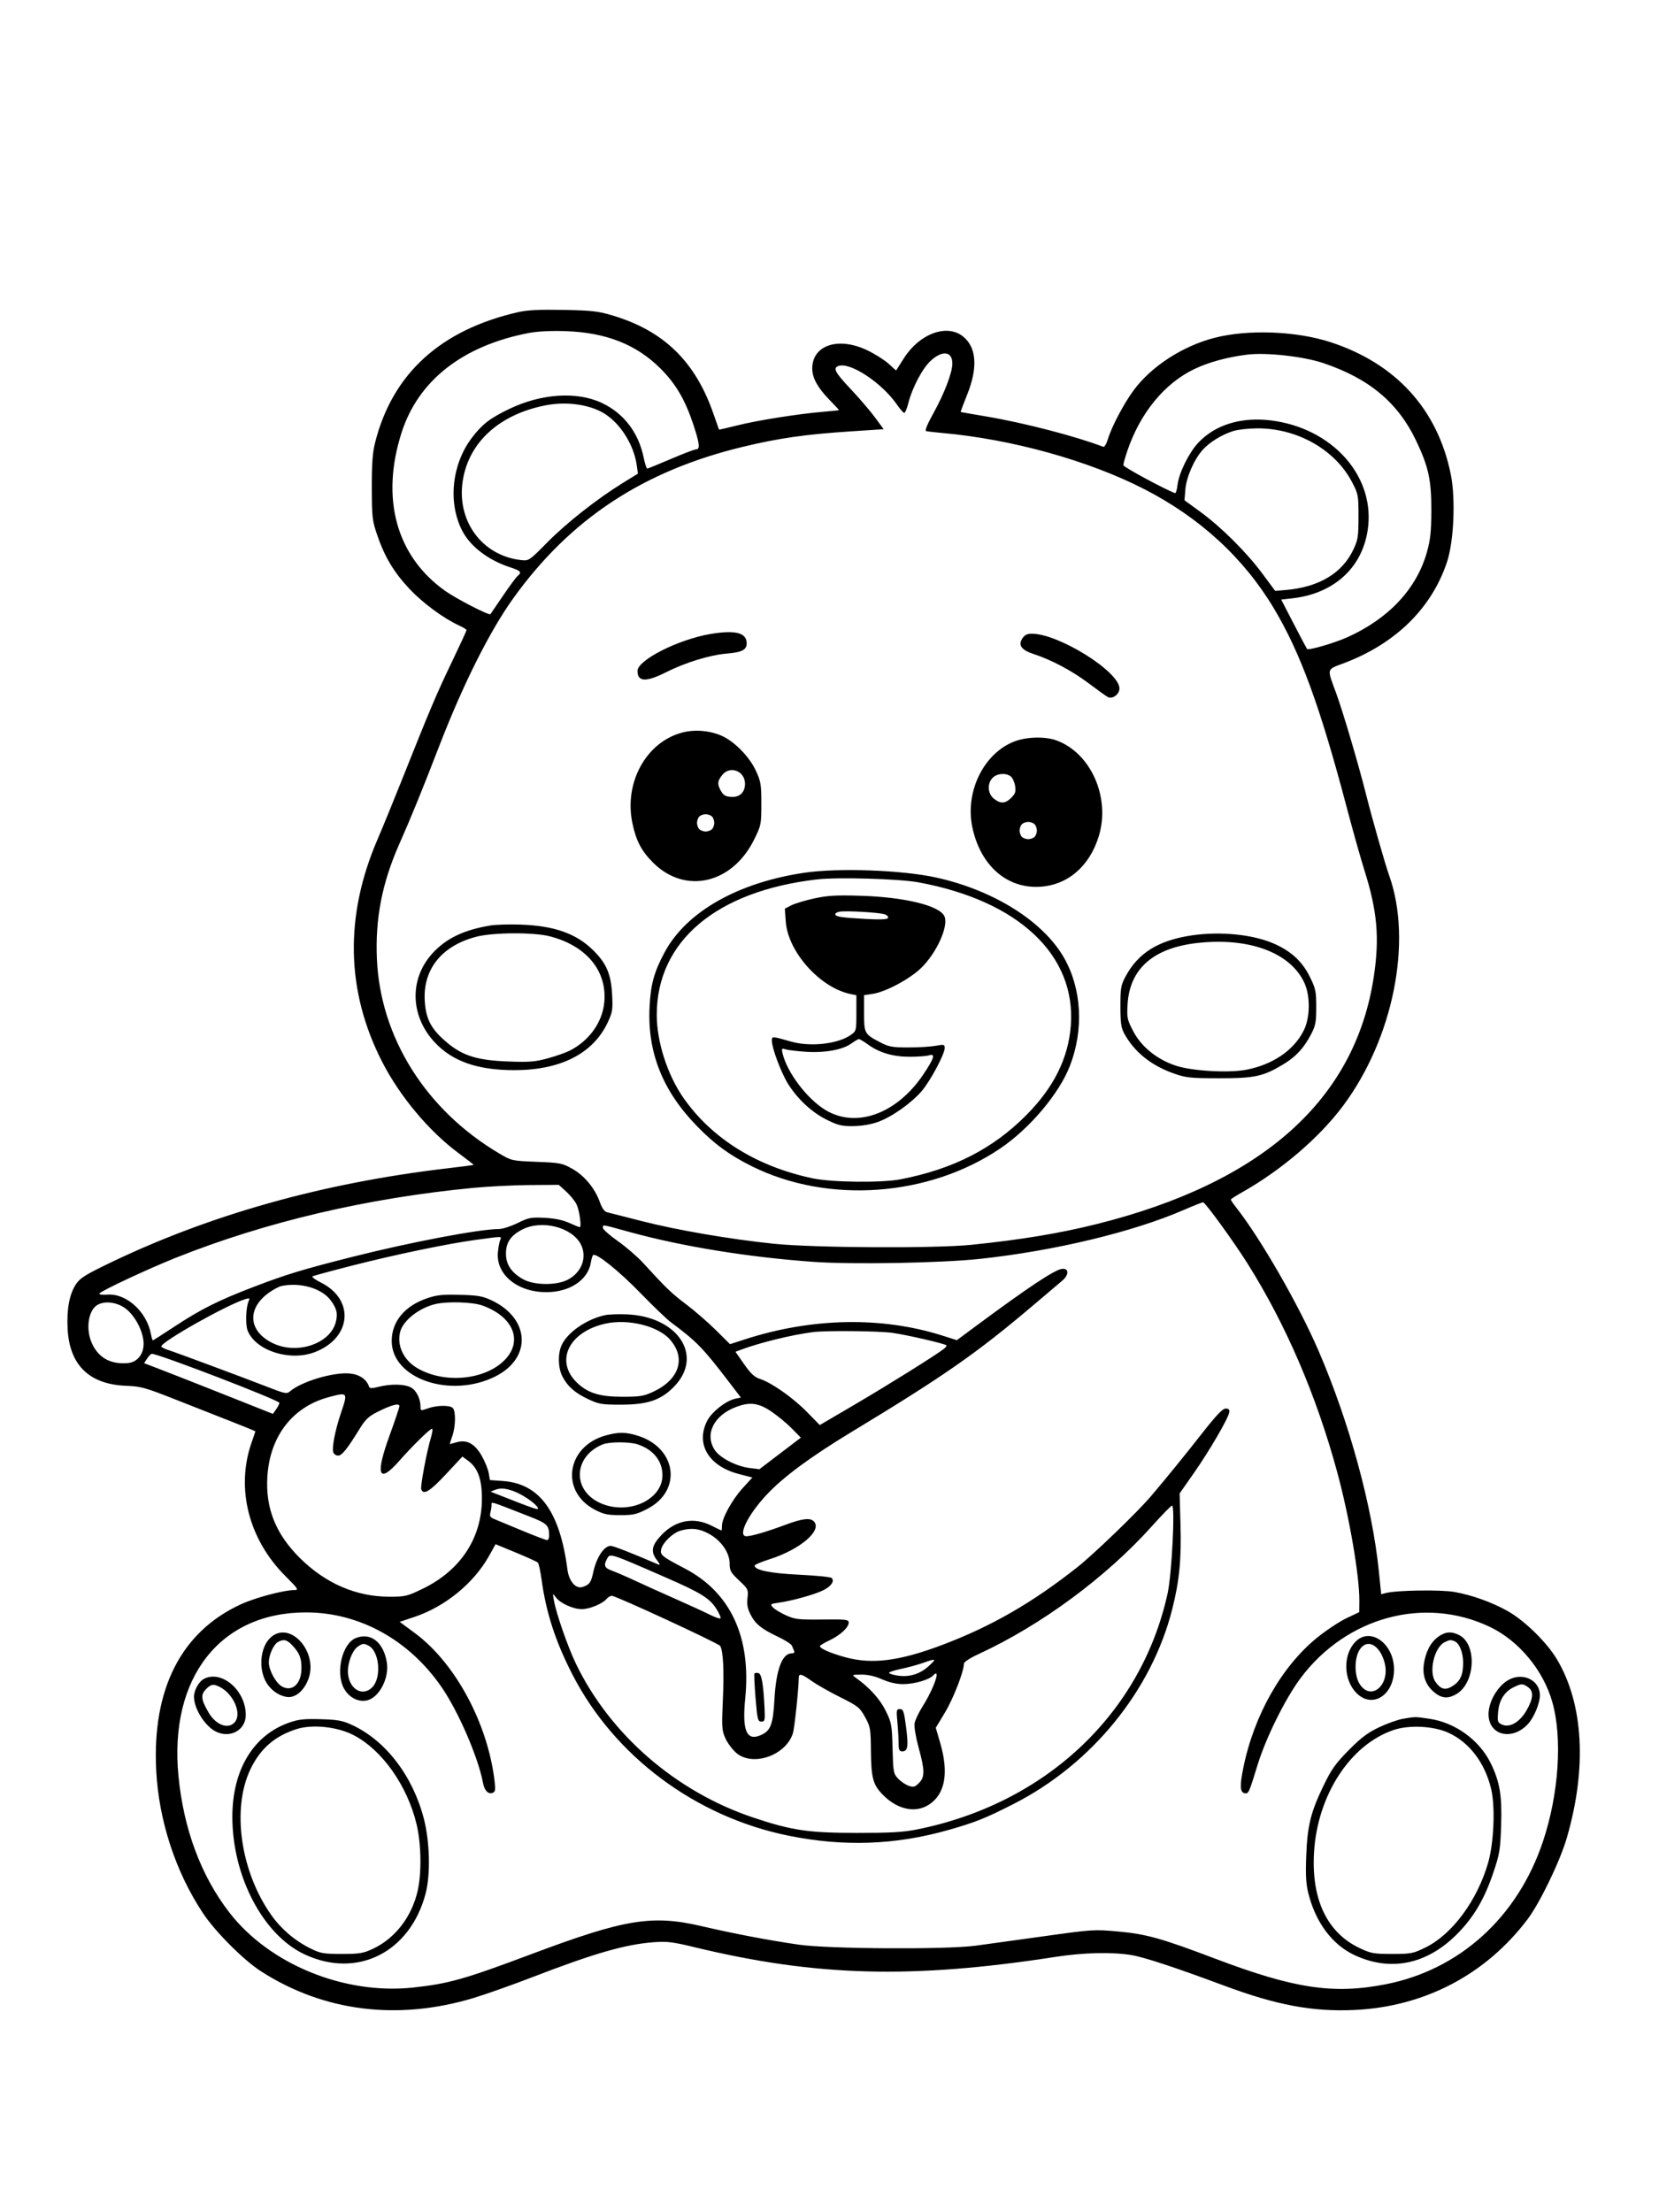 <svg xmlns="http://www.w3.org/2000/svg" width="864" height="1152" viewBox="0 0 864 1152" version="1.1">
	<path d="M 270.148 162.482 C 229.519 171.652, 204.311 194.608, 195.309 230.637 C 194.024 235.778, 193.604 241.641, 193.634 254 C 193.671 269.286, 193.874 271.089, 196.400 278.500 C 200.319 289.997, 205.222 298.170, 213.365 306.780 C 220.310 314.123, 230.948 321.967, 238.982 325.671 C 241.164 326.677, 242.960 327.772, 242.974 328.104 C 242.988 328.436, 239.461 336.086, 235.136 345.104 C 227.251 361.545, 223.946 369.353, 209.155 406.500 C 204.775 417.500, 199.150 431.225, 196.655 437 C 179.358 477.039, 180.172 516.252, 199.067 553.035 C 208.334 571.076, 223.523 589.189, 238.928 600.571 C 243.304 603.804, 246.798 606.529, 246.692 606.626 C 246.586 606.723, 240.200 607.547, 232.500 608.457 C 167.612 616.124, 108.808 632.691, 56.303 658.095 C 44.430 663.840, 41.610 665.634, 39.552 668.752 C 36.152 673.902, 34.688 681.703, 35.209 691.900 C 36.179 710.886, 46.497 720.925, 65.788 721.651 C 73.241 721.931, 75.707 722.606, 90.288 728.357 C 99.204 731.873, 112.463 737.092, 119.750 739.954 C 127.038 742.816, 133 745.250, 133 745.363 C 133 745.477, 132.124 748.062, 131.053 751.108 C 122.695 774.889, 129.418 801.515, 148.632 820.729 C 155.423 827.520, 155.725 828.001, 153.202 828.022 C 147.591 828.067, 132.819 832.023, 125.313 835.491 C 94.365 849.790, 79.213 879.531, 81.343 921.798 C 82.664 948.005, 91.412 974.749, 105.708 996.282 C 112.142 1005.973, 126.820 1020.684, 135.860 1026.503 C 168.570 1047.554, 207.213 1052.383, 246.853 1040.374 C 253.259 1038.433, 267.178 1033.495, 277.783 1029.401 C 309.406 1017.195, 325.800 1012.488, 340.500 1011.393 C 347.350 1010.883, 350.368 1011.250, 361.500 1013.944 C 424.965 1029.302, 474.960 1030.633, 550.183 1018.967 C 564.126 1016.805, 578.961 1016.453, 589 1018.047 C 595.567 1019.090, 611.887 1024.457, 637.473 1033.988 C 664.789 1044.164, 683.592 1047.686, 705.293 1046.690 C 741.804 1045.016, 773.727 1028.314, 795.513 999.490 C 801.943 990.982, 812.414 969.308, 815.951 957.186 C 826.574 920.780, 824.724 887.296, 810.803 864.004 C 805.510 855.147, 793.800 843.729, 784.994 838.838 C 776.778 834.275, 766.494 830.601, 757.450 829 C 750.463 827.762, 727.541 828.097, 721.905 829.519 L 719.311 830.174 718.114 818.337 C 714.679 784.375, 702.685 740.488, 686.729 703.500 C 676.398 679.549, 656.682 645.225, 643.855 628.856 C 642.285 626.852, 641 624.982, 641 624.702 C 641 624.421, 643.587 622.735, 646.750 620.955 C 667.287 609.397, 687.080 592.458, 699.482 575.829 C 725.575 540.841, 735.715 490.267, 723.508 456 C 721.348 449.937, 714.686 426.587, 711.480 413.843 C 707.523 398.115, 699.378 370.523, 695.881 361 C 690.970 347.629, 690.634 348.863, 700.181 345.236 C 726.972 335.060, 745.728 316.558, 753.642 292.500 C 757.186 281.728, 758.120 259.632, 755.564 247.021 C 748.704 213.163, 727.023 189.319, 692.992 178.204 C 675.112 172.364, 649.973 171.417, 632.500 175.925 C 615.846 180.221, 599.572 190.793, 590.344 203.310 C 585.226 210.253, 578.886 222.309, 576.944 228.791 C 576.237 231.152, 575.173 232.897, 574.579 232.671 C 560.136 227.153, 533.382 220.207, 513.878 216.912 C 506.520 215.669, 500.411 214.604, 500.303 214.546 C 500.195 214.488, 501.723 210.413, 503.700 205.492 C 509.384 191.334, 508.590 180.755, 501.419 175.115 C 493.045 168.528, 478.886 173.780, 470.793 186.474 L 466.673 192.937 462.738 189.382 C 460.574 187.427, 455.598 184.292, 451.680 182.414 C 436.648 175.210, 423.068 179.679, 423.015 191.849 C 422.993 196.696, 425.725 201.744, 431.728 207.950 C 434.628 210.947, 437 213.476, 437 213.571 C 437 213.665, 433.288 214.051, 428.750 214.430 C 415.840 215.506, 394.422 218.899, 384.032 221.514 C 378.825 222.825, 374.514 223.808, 374.452 223.699 C 374.390 223.589, 373.093 219.900, 371.569 215.500 C 362.167 188.348, 345.826 172.364, 319.297 164.367 C 311.572 162.038, 308.428 161.674, 293.500 161.382 C 281.297 161.143, 274.708 161.453, 270.148 162.482 M 275.450 173.393 C 240.960 179.992, 217.770 198.172, 209.096 225.413 C 198.180 259.695, 206.398 289.550, 231.723 307.622 C 237.501 311.745, 254.793 320.660, 255.415 319.836 C 255.555 319.651, 258.470 315.371, 261.893 310.324 C 265.317 305.277, 268.766 300.609, 269.559 299.951 C 271.910 298, 271.277 297.251, 265.750 295.443 C 254.067 291.621, 244.759 284.450, 240.537 276.020 C 233.222 261.411, 235.365 241.650, 245.748 227.984 C 251.107 220.931, 255.077 217.858, 265.083 213.019 C 281.763 204.953, 300.360 203.704, 313.342 209.779 C 324.787 215.135, 332.513 225.180, 335.202 238.201 C 335.861 241.390, 336.704 244, 337.075 244 C 337.446 244, 342.993 241.750, 349.402 239 C 355.811 236.250, 361.717 234, 362.527 234 C 364.722 234, 364.344 230.824, 360.940 220.648 C 356.724 208.041, 351.862 199.793, 344.034 191.966 C 331.439 179.370, 315.642 173.144, 294.500 172.442 C 286.924 172.191, 279.901 172.542, 275.450 173.393 M 484.834 187.750 C 480.418 191.719, 475.072 201.857, 472.949 210.287 C 472.297 212.879, 471.388 215, 470.929 215 C 470.471 215, 468.778 213.088, 467.167 210.750 C 459.254 199.270, 442.595 188.300, 436.579 190.608 C 433.696 191.714, 434.926 193.989, 443.100 202.667 C 447.555 207.396, 453.227 214.019, 455.704 217.383 L 460.209 223.500 443.354 224.613 C 419.381 226.195, 405.877 228.120, 387.059 232.638 C 335.014 245.133, 296.931 270.251, 267.235 311.669 C 254.952 328.801, 241.086 356.520, 228.550 389 C 219.885 411.450, 214.053 425.754, 207.959 439.500 C 198.997 459.713, 195.364 478.379, 196.292 499.435 C 198.095 540.348, 221.861 578.109, 260 600.657 C 266.449 604.470, 266.602 604.504, 279.505 605.015 C 291.705 605.499, 292.851 605.722, 298.005 608.614 C 304.311 612.153, 309.799 618.760, 312.369 625.906 C 313.591 629.303, 314.792 630.949, 316.313 631.311 C 317.516 631.597, 325.475 633.626, 334 635.820 C 352.364 640.547, 380.102 645.313, 403 647.676 C 423.859 649.829, 487.035 650.162, 506 648.220 C 531.801 645.577, 551.788 642.267, 571.115 637.437 C 657.504 615.844, 705.825 572.688, 715.484 508.500 C 718.515 488.351, 717.288 474.444, 710.608 453.274 C 708.660 447.100, 704.541 432.475, 701.454 420.774 C 687.480 367.808, 677.249 339.861, 663.334 316.645 C 647.679 290.526, 624.897 269.583, 596 254.747 C 566.855 239.784, 526.790 228.660, 490.500 225.454 C 486.650 225.114, 482.967 224.674, 482.316 224.475 C 481.573 224.248, 482.992 220.779, 486.129 215.154 C 491.699 205.166, 495.947 194.080, 495.979 189.450 C 496.024 182.973, 491.001 182.207, 484.834 187.750 M 649.500 184.676 C 639.057 185.987, 629.506 188.596, 622 192.189 C 606.456 199.629, 593.816 215.057, 587.125 234.754 C 585.956 238.194, 585.017 241.569, 585.037 242.254 C 585.065 243.193, 606.873 254.982, 611.924 256.789 C 612.368 256.947, 612.957 255.071, 613.234 252.619 C 613.927 246.465, 619.018 236.020, 623.912 230.711 C 632.645 221.237, 646.383 216.983, 661.943 218.934 C 693.155 222.847, 715.300 246.846, 712.572 273.801 C 710.458 294.682, 695.452 309.039, 673.098 311.568 L 667.233 312.232 673.778 324.866 C 677.378 331.815, 680.495 337.707, 680.705 337.960 C 681.420 338.821, 695.168 334.798, 701.847 331.774 C 723.358 322.036, 737.794 306.557, 743.141 287.500 C 744.944 281.073, 745.394 276.845, 745.432 266 C 745.487 249.961, 743.956 242.954, 737.418 229.310 C 727.957 209.568, 712.983 197.088, 689.129 189.062 C 678.812 185.592, 659.361 183.439, 649.500 184.676 M 284.069 211.088 C 260.049 215.800, 244.130 230.303, 241.004 250.323 C 237.724 271.324, 251.079 289.433, 271.500 291.674 C 275.416 292.103, 275.698 291.911, 285 282.475 C 294.967 272.364, 311.089 259.676, 324.362 251.498 L 332.224 246.653 331.650 242.466 C 330.057 230.844, 322.047 218.875, 312.756 214.235 C 304.903 210.313, 294.076 209.125, 284.069 211.088 M 642.286 224.451 C 636.302 226.321, 629.771 230.358, 626.259 234.358 C 621.798 239.438, 617.844 248.542, 617.327 254.921 L 616.875 260.500 625.085 266.500 C 636.096 274.548, 649.126 287.510, 657.353 298.598 L 664.103 307.696 669.302 307.268 C 686.856 305.819, 699.026 298.569, 704.889 286.067 C 707.230 281.076, 707.500 279.311, 707.498 269 C 707.497 257.881, 707.385 257.285, 704.116 251.017 C 695.294 234.097, 675.421 222.893, 654.540 223.067 C 650.118 223.104, 644.604 223.726, 642.286 224.451 M 370.164 330.121 C 353.404 332.908, 332 343.714, 332 349.389 C 332 355.097, 336.424 355.316, 346.772 350.119 C 357.110 344.926, 369.612 341.092, 378.708 340.323 C 386.949 339.626, 389.279 338.201, 388.804 334.147 C 388.245 329.369, 382.348 328.095, 370.164 330.121 M 532.452 332.433 C 530.131 335.975, 531.919 338.485, 538.240 340.557 C 547.632 343.635, 558.321 349.307, 566.857 355.743 C 571.454 359.209, 575.997 362.463, 576.953 362.975 C 579.347 364.256, 583 361.565, 583 358.520 C 583 349.750, 551.382 330, 537.342 330 C 534.954 330, 533.607 330.670, 532.452 332.433 M 355 381.554 C 336.380 386.659, 324.944 407.650, 329.348 428.639 C 331.288 437.882, 334.031 443.127, 340.107 449.202 C 356.801 465.896, 381.323 460.310, 392.741 437.211 C 396.401 429.807, 396.500 429.315, 396.500 418.553 C 396.500 408.489, 396.243 406.943, 393.626 401.278 C 390.260 393.990, 382.287 385.909, 375.661 383.069 C 369.274 380.331, 361.532 379.764, 355 381.554 M 528.302 386.103 C 512.340 392.239, 502.516 412.216, 506.371 430.701 C 510.519 450.596, 524.271 462.762, 541.500 461.777 C 555.940 460.953, 567.301 451.281, 572.177 435.661 C 578.510 415.375, 568.093 391.884, 549.923 385.473 C 544.096 383.417, 534.565 383.695, 528.302 386.103 M 376.073 403.635 C 373.709 406.640, 373.519 408.218, 375.150 411.316 C 376.700 414.260, 377.940 414.967, 381.595 414.985 C 385.474 415.004, 388 412.317, 388 408.171 C 388 401.460, 380.136 398.469, 376.073 403.635 M 517 405 C 514.022 407.978, 514.333 413.330, 517.635 415.927 C 521.128 418.675, 523.550 418.541, 526.664 415.427 C 528.811 413.279, 529.139 412.244, 528.642 409.180 C 528.314 407.160, 527.274 404.943, 526.332 404.253 C 523.769 402.379, 519.260 402.740, 517 405 M 364.200 425.200 C 363.540 425.860, 363 427.345, 363 428.500 C 363 429.655, 363.540 431.140, 364.200 431.800 C 364.860 432.460, 366.345 433, 367.500 433 C 368.655 433, 370.140 432.460, 370.800 431.800 C 371.460 431.140, 372 429.655, 372 428.500 C 372 427.345, 371.460 425.860, 370.800 425.200 C 370.140 424.540, 368.655 424, 367.500 424 C 366.345 424, 364.860 424.540, 364.200 425.200 M 532.200 429.200 C 531.540 429.860, 531 431.345, 531 432.500 C 531 433.655, 531.540 435.140, 532.200 435.800 C 532.860 436.460, 534.345 437, 535.500 437 C 536.655 437, 538.140 436.460, 538.800 435.800 C 539.460 435.140, 540 433.655, 540 432.500 C 540 431.345, 539.460 429.860, 538.800 429.200 C 538.140 428.540, 536.655 428, 535.500 428 C 534.345 428, 532.860 428.540, 532.200 429.200 M 419 454.467 C 384.218 459.575, 357.331 474.892, 346.073 496.015 C 340.581 506.319, 338.863 512.601, 338.283 524.500 C 337.136 548.034, 345.087 568.017, 362.886 586.336 C 372.096 595.814, 379.986 601.579, 391.688 607.383 C 431.320 627.039, 483.871 623.214, 521.047 597.968 C 536.412 587.534, 551.627 569.460, 557.219 555 C 564.532 536.087, 563.348 514.799, 554.084 498.664 C 543.181 479.677, 517.378 463.513, 487.500 456.955 C 469.791 453.067, 436.713 451.866, 419 454.467 M 425.500 457.948 C 372.971 464.032, 342.035 490.182, 342.035 528.500 C 342.035 542.557, 347.641 559.903, 356.057 571.887 C 370.871 592.982, 394.198 607.474, 423.204 613.602 C 433.248 615.725, 459.177 616.014, 469 614.113 C 496.386 608.813, 517.093 598.239, 534.560 580.632 C 548.812 566.266, 556.362 551.080, 557.667 534.156 C 560.507 497.329, 530.431 469.038, 478.262 459.464 C 468.218 457.620, 436.257 456.702, 425.500 457.948 M 423.938 467.876 C 419.229 468.909, 413.884 470.526, 412.060 471.469 L 408.744 473.184 409.227 479.929 C 410.359 495.755, 427.188 514.488, 443.139 517.678 L 446 518.250 446 527.557 C 446 536.668, 445.940 536.907, 443.123 538.913 C 436.454 543.661, 422.055 545.277, 412 542.406 C 401.968 539.540, 402 539.542, 402 541.957 C 402 545.899, 406.962 559.036, 410.596 564.718 C 415.695 572.688, 422.986 579.376, 430.736 583.190 C 436.516 586.034, 438.450 586.487, 444.481 586.407 C 448.886 586.349, 453.654 585.535, 457.283 584.221 C 464.464 581.622, 474.505 574.550, 479.940 568.263 C 484.454 563.042, 492 548.955, 492 545.748 C 492 543.883, 491.637 543.795, 487.250 544.599 C 484.637 545.078, 478.225 545.465, 473 545.458 C 464.650 545.448, 462.878 545.121, 458.361 542.762 C 450.201 538.501, 450 538.135, 450 527.542 L 450 518.227 454.509 517.551 C 461.337 516.527, 473.975 509.741, 479.879 503.930 C 487.794 496.139, 493.941 482.605, 491.947 477.360 C 489.793 471.695, 471.512 467.160, 448 466.459 C 435.295 466.081, 430.956 466.336, 423.938 467.876 M 437.250 474.754 C 436.012 474.966, 435 475.549, 435 476.050 C 435 477.341, 437.951 477.808, 450.643 478.525 C 458.183 478.951, 462.002 478.806, 462.453 478.075 C 462.823 477.477, 462.092 476.615, 460.810 476.140 C 458.229 475.184, 440.746 474.155, 437.250 474.754 M 255.500 481.933 C 241.585 484.217, 232.365 488.632, 225.246 496.421 C 213.067 509.747, 213.565 529.068, 226.443 542.836 C 235.717 552.750, 248.807 557.298, 268 557.274 C 291.960 557.244, 308.831 548.638, 316.425 532.571 C 318.976 527.176, 319.189 525.872, 318.797 518.071 C 318.262 507.442, 315.910 501.815, 309.194 495.099 C 300.264 486.169, 288.839 482.089, 271.046 481.476 C 265.246 481.276, 258.250 481.482, 255.500 481.933 M 248 487.814 C 229.981 492.524, 220.140 504.859, 221.219 521.379 C 221.774 529.887, 224.095 534.864, 230.167 540.573 C 239.543 549.387, 247.211 552.106, 264.524 552.756 C 275.730 553.177, 278.636 552.947, 285.347 551.106 C 289.637 549.929, 294.801 548.113, 296.823 547.070 C 307.103 541.770, 313.903 532.080, 314.750 521.523 C 316.047 505.366, 305.245 492.455, 286.356 487.584 C 277.882 485.400, 256.753 485.526, 248 487.814 M 620.798 487.080 C 603.376 489.635, 592.750 496.208, 586.175 508.500 C 583.762 513.010, 583.500 514.530, 583.500 524 C 583.500 532.387, 583.880 535.204, 585.387 538 C 590.693 547.841, 599.569 554.959, 611.810 559.188 C 617.748 561.240, 620.354 561.500, 635 561.500 C 653.433 561.500, 657.815 560.556, 668.164 554.354 C 674.806 550.374, 678.955 545.922, 682.743 538.713 C 685.137 534.156, 685.483 532.365, 685.491 524.479 C 685.499 516.307, 685.193 514.835, 682.240 508.837 C 678.350 500.934, 673.011 495.836, 664.410 491.811 C 653.540 486.724, 636.115 484.834, 620.798 487.080 M 623.625 491.048 C 600.675 493.610, 588.316 504.462, 587.235 523 C 586.828 529.993, 587.026 530.939, 590.176 537 C 594.439 545.204, 602.825 551.912, 612.758 555.064 C 621.341 557.787, 640.207 558.810, 649.205 557.040 C 663.082 554.309, 673.966 546.810, 679.052 536.474 C 682.336 529.800, 682.462 518.691, 679.330 511.851 C 672.118 496.098, 650.549 488.043, 623.625 491.048 M 443.330 543.432 C 438.766 546.687, 429.599 548.354, 419.792 547.713 C 415.232 547.415, 410.464 546.849, 409.198 546.455 C 407.075 545.795, 406.949 545.963, 407.577 548.620 C 409.890 558.418, 420.201 572.066, 429.712 577.918 C 445.776 587.802, 467.103 580.085, 480.953 559.379 C 486.551 551.009, 487.290 548.456, 483.792 549.566 C 482.578 549.951, 478.191 550.285, 474.042 550.306 C 465.282 550.353, 458.026 548.250, 452.081 543.944 C 449.846 542.325, 447.676 541.039, 447.259 541.086 C 446.841 541.133, 445.074 542.189, 443.330 543.432 M 246.500 618.575 C 191.020 623.911, 138.445 636.271, 91.409 655.036 C 77.257 660.682, 52.596 672.228, 51.741 673.607 C 51.436 674.100, 53.328 674.349, 55.962 674.162 C 65.855 673.463, 76.420 683.058, 78.609 694.732 C 78.947 696.529, 79.386 698, 79.586 698 C 79.786 698, 84.798 694.801, 90.725 690.891 C 104.566 681.760, 113.948 677.066, 132.500 669.990 C 149.356 663.560, 157.610 661.055, 183.500 654.507 C 213.756 646.856, 249.728 640.026, 259.877 640.007 C 261.735 640.003, 266.096 638.601, 269.569 636.891 C 275.343 634.049, 276.551 633.817, 283.692 634.182 C 288.969 634.451, 293.121 635.314, 296.500 636.844 C 299.250 638.090, 301.708 639.077, 301.961 639.039 C 302.950 638.890, 301.751 630.328, 300.313 627.273 C 299.478 625.499, 297.039 622.461, 294.894 620.523 L 290.994 617 275.747 617.114 C 267.361 617.177, 254.200 617.834, 246.500 618.575 M 616.500 630.073 C 590.099 641.543, 549.347 651.333, 510.500 655.537 C 490.326 657.721, 443.752 658.556, 423.500 657.097 C 389.393 654.640, 355.206 649.078, 327.721 641.516 C 312.908 637.440, 314 637.607, 314 639.417 C 314 640.196, 317.487 643.285, 321.750 646.281 C 326.012 649.278, 331.924 654.378, 334.886 657.615 C 347.157 671.023, 349.559 673.334, 357.348 679.222 C 361.832 682.611, 368.806 688.665, 372.846 692.676 L 380.193 699.967 387.865 697.483 C 422.856 686.156, 459.205 685.470, 490.913 695.537 L 498.326 697.891 508.714 690.196 C 535.623 670.262, 549.307 661.183, 553.076 660.762 C 556.765 660.349, 556.827 663.858, 553.186 666.937 C 551.518 668.346, 544.831 674.012, 538.326 679.527 C 508.623 704.711, 491.946 716.344, 443.408 745.733 C 422.101 758.634, 407.894 769.140, 399.248 778.389 C 389.368 788.958, 383.992 800.020, 388.750 799.988 C 391.395 799.970, 399.537 797.587, 408.818 794.113 C 417.682 790.796, 421.862 790.262, 423.800 792.200 C 428.478 796.878, 416.754 806.913, 400.643 812.020 C 396.440 813.353, 393 814.817, 393 815.273 C 393 817.633, 401.234 819.311, 416.341 820.029 C 425.053 820.442, 432.605 821.205, 433.123 821.723 C 434.714 823.314, 432.943 825.989, 428.950 828.026 C 424.603 830.243, 412.777 833.571, 405.704 834.566 C 401.176 835.203, 400.998 835.341, 402.525 837.028 C 403.415 838.011, 406.473 839.869, 409.321 841.158 C 414.015 843.280, 415.789 843.486, 428.250 843.352 C 440.769 843.218, 442 843.362, 442 844.966 C 442 847.496, 437.532 851.604, 431.922 854.232 C 429.260 855.480, 427.064 856.826, 427.041 857.224 C 426.972 858.445, 432.387 860.823, 440.108 862.963 C 454.123 866.846, 468.492 865.010, 491.059 856.453 C 516.444 846.826, 537.726 834.567, 561 816.165 C 569.749 809.247, 592.550 787.259, 599.538 779 C 607.991 769.010, 616.958 757.980, 626.043 746.396 C 633.465 736.931, 636.734 733.500, 638.328 733.500 C 639.941 733.500, 640.417 734.015, 640.178 735.500 C 639.664 738.690, 629.789 755.627, 621.742 767.121 L 614.348 777.683 614.798 794.117 C 615.294 812.255, 614.215 823.232, 610.482 838 C 599.778 880.349, 568.628 918.619, 528 939.332 C 513.239 946.858, 508.039 948.938, 494 952.934 C 466.362 960.801, 439.482 961.763, 410.643 955.917 C 362.258 946.108, 320.010 914.610, 298.137 872.036 C 289.279 854.795, 284.395 839.771, 282.045 822.529 C 281.448 818.146, 280.584 814.184, 280.125 813.725 C 279.666 813.266, 274.523 810.920, 268.694 808.512 L 258.098 804.133 254.631 810.332 C 246.741 824.440, 231.847 836.625, 215.987 841.946 L 208.150 844.576 216.047 850.410 C 237.017 865.903, 253.949 897.254, 257.540 927.238 C 258.114 932.027, 257.959 933.079, 256.601 933.600 C 254.291 934.486, 252.314 932.486, 251.567 928.507 C 249.050 915.087, 238.682 891.153, 229.856 878.386 C 212.935 853.909, 187.126 839.700, 159.500 839.652 C 114.636 839.574, 88.004 873.624, 92.936 924.759 C 95.602 952.396, 104.642 976.708, 119.355 995.804 C 140.209 1022.871, 179.340 1038.873, 215.200 1034.998 C 233.674 1033.002, 241.878 1030.679, 277 1017.503 C 325.470 999.319, 339.591 997.013, 365.500 1003.055 C 382.234 1006.958, 400.521 1010.436, 416.115 1012.684 C 431.553 1014.908, 492.532 1015.265, 508 1013.221 C 513.225 1012.531, 529.200 1010.321, 543.500 1008.311 C 568.686 1004.772, 569.891 1004.692, 582 1005.785 C 597.013 1007.140, 604.671 1009.277, 633 1020.014 C 673.987 1035.549, 694.356 1038.614, 721.500 1033.329 C 760.081 1025.817, 790.270 998.505, 803.501 959.140 C 811.834 934.345, 813.801 905.126, 808.409 886.228 C 803.678 869.649, 790.976 854.391, 775.923 847.202 C 741.958 830.984, 701.210 841.994, 677.371 873.830 C 669.449 884.410, 659.309 904.849, 654.963 919 C 650.434 933.742, 650.231 934.191, 648.239 933.811 C 645.783 933.343, 645.598 930.097, 647.493 920.687 C 653.014 893.265, 667.466 867.772, 686.001 852.763 C 690.675 848.978, 697.512 844.445, 701.194 842.690 L 707.887 839.500 707.944 833.801 C 708.072 820.853, 702.777 790.028, 696.384 766.500 C 685.544 726.608, 669.666 689.687, 649.724 658 C 642.431 646.410, 627.601 625.998, 626.537 626.082 C 625.966 626.127, 621.450 627.923, 616.500 630.073 M 272.020 640.250 C 265.995 643.329, 263.499 647.012, 263.502 652.823 C 263.505 658.487, 266.268 662.640, 272.339 666.109 C 277.919 669.296, 289.521 669.493, 295.487 666.500 C 302.910 662.776, 305.969 654.708, 302.501 648.002 C 297.865 639.036, 282.195 635.051, 272.020 640.250 M 248 645.623 C 233.206 647.619, 205.863 653.308, 183.082 659.129 C 172.402 661.857, 163.247 664.347, 162.739 664.661 C 162.231 664.976, 164.202 666.425, 167.119 667.883 C 184.914 676.775, 183.117 696.828, 163.871 704.141 C 150.975 709.041, 133.317 703.422, 129.021 693.050 C 127.757 689.999, 128.022 680.864, 129.467 677.635 C 130.191 676.019, 129.982 675.864, 127.901 676.477 C 118.621 679.212, 84 698.676, 84 701.159 C 84 701.536, 85.688 702.389, 87.750 703.055 C 92.432 704.566, 127.536 717.630, 139.966 722.487 C 148.118 725.672, 149.422 725.933, 150.863 724.667 C 156.758 719.486, 173.591 714.418, 182.168 715.242 C 187.237 715.729, 190.914 718.243, 192.200 722.100 C 192.523 723.068, 193.614 723.083, 197.249 722.168 C 203.572 720.575, 210.521 720.701, 213.941 722.470 C 216.797 723.946, 219 728.328, 219 732.531 C 219 734.683, 219.137 734.716, 222.750 733.426 C 227.468 731.742, 234.225 731.625, 235.800 733.200 C 237.448 734.848, 237.308 742.876, 235.544 747.874 C 234.744 750.143, 234.184 752, 234.301 752 C 234.418 752, 236.026 751.566, 237.875 751.036 C 243.121 749.531, 247.267 751.787, 250.879 758.113 C 252.535 761.010, 254.168 765.037, 254.510 767.061 L 255.132 770.741 261.916 771.226 C 281.024 772.593, 291.580 787.088, 295.525 817.376 C 296.305 823.363, 299.832 827.492, 303.267 826.440 C 306.914 825.322, 307.807 824.128, 308.937 818.858 C 310.624 810.993, 314.570 805, 318.062 805 C 319.436 805, 329.125 808.793, 342.975 814.752 C 343.892 815.146, 343.608 814.317, 342.225 812.558 C 338.677 808.048, 339.303 804.712, 344.750 799.097 C 352.060 791.560, 361.485 789.882, 370.581 794.496 C 373.286 795.869, 375.613 796.994, 375.750 796.996 C 375.887 796.998, 376 795.862, 376 794.471 C 376 790.551, 381.362 780.859, 386.859 774.845 L 391.835 769.400 384.873 767.607 C 369.094 763.542, 362.168 752.023, 368.250 739.962 C 370.646 735.210, 378.194 729.311, 383.145 728.321 L 385.861 727.778 379.252 719.139 C 366.063 701.901, 362.661 698.417, 349.420 688.591 C 347.264 686.991, 340.100 680.116, 333.500 673.314 C 322.576 662.056, 310.676 652.464, 308.953 653.529 C 308.577 653.761, 308.005 655.579, 307.683 657.569 C 306.353 665.763, 298.163 671.896, 287.396 672.760 C 271.053 674.072, 258.081 664.482, 259.314 652 C 259.558 649.525, 260.085 646.712, 260.486 645.750 C 261.333 643.714, 262.084 643.722, 248 645.623 M 146.500 669.691 C 145.400 669.922, 142.706 671.341, 140.513 672.844 C 128.300 681.220, 129.189 693.454, 142.459 699.633 C 154.913 705.432, 171.767 699.745, 174.813 688.717 C 176.060 684.198, 175.454 681.481, 172.229 677.142 C 167.553 670.850, 156.393 667.618, 146.500 669.691 M 222.277 676.121 C 210.709 680.100, 204 688.238, 204 698.289 C 204 717.982, 234.648 728.465, 258 716.758 C 277.106 707.181, 276.065 686.571, 256 677.141 C 251.312 674.937, 248.877 674.513, 239.500 674.268 C 230.356 674.029, 227.450 674.342, 222.277 676.121 M 50.856 679.460 C 45.955 682.227, 44.494 692.087, 47.880 699.541 C 51.312 707.097, 57.582 710.557, 66.512 709.823 C 71.921 709.378, 75.392 704.464, 74.708 698.220 C 74.071 692.403, 70.257 685.333, 65.820 681.742 C 61.427 678.187, 54.880 677.188, 50.856 679.460 M 226.734 679.088 C 218.248 681.087, 209.864 687.711, 208.391 693.579 C 206.603 700.704, 210.188 708.268, 217.340 712.459 C 231.268 720.621, 252.327 718.725, 262.675 708.378 C 272.597 698.455, 267.435 685.628, 251.186 679.828 C 246.049 677.994, 233.047 677.601, 226.734 679.088 M 315 684.873 C 305.285 687.007, 295.259 694.032, 292.384 700.718 C 290.430 705.262, 290.663 712.425, 292.908 716.790 C 295.577 721.978, 299.518 725.429, 306.500 728.689 C 311.940 731.229, 313.527 731.489, 323.500 731.475 C 337.299 731.455, 344.179 729.114, 351.019 722.112 C 366.606 706.156, 353.222 685.596, 326.500 684.447 C 322.100 684.258, 316.925 684.450, 315 684.873 M 315 689.335 C 295.962 693.738, 288.859 709.022, 300.661 720.186 C 306.222 725.446, 312.403 727.346, 324 727.360 C 333.137 727.371, 335.214 727.044, 340 724.840 C 353.781 718.496, 357.450 707.277, 348.921 697.563 C 342.640 690.410, 326.880 686.587, 315 689.335 M 423.500 693.673 C 412.598 695.028, 395.315 699.268, 385.529 702.989 L 383.026 703.941 387.543 710.403 C 390.996 715.343, 392.936 717.147, 395.780 718.062 C 401.805 720, 413 727.866, 420.218 735.233 L 426.936 742.090 445.155 731.409 C 462.261 721.381, 487.119 705.859, 491.427 702.516 C 492.487 701.694, 493.160 700.827, 492.924 700.590 C 492.010 699.677, 472.116 695.082, 464.678 694.067 C 457.427 693.078, 430.370 692.819, 423.500 693.673 M 76.635 707.435 L 75.039 709.870 83.270 713.014 C 87.796 714.743, 102.890 720.683, 116.812 726.213 L 142.124 736.268 143.812 733.884 C 144.740 732.573, 145.500 731.065, 145.500 730.534 C 145.500 729.176, 82.637 705, 79.106 705 C 78.624 705, 77.512 706.096, 76.635 707.435 M 171.105 727.583 C 152.388 732.616, 140.616 747.825, 139.256 768.731 C 138.173 785.381, 143.581 798.899, 156.373 811.515 C 169.599 824.559, 185.475 831.428, 202.500 831.475 C 211.011 831.499, 211.961 831.277, 220 827.400 C 239.807 817.847, 250.931 800.993, 250.979 780.462 C 251.003 770.239, 248.817 764.296, 243.659 760.559 L 240.819 758.500 232.159 767.779 C 223.864 776.667, 220.579 778.673, 219.391 775.576 C 218.819 774.086, 222.238 755.849, 224.495 748.349 C 225.215 745.957, 225.439 744, 224.993 744 C 223.909 744, 214.723 753.012, 207.958 760.713 C 197.100 773.074, 195.307 768.299, 202.944 747.359 C 205.724 739.737, 207.999 732.929, 207.999 732.231 C 208 730.501, 203.984 731.547, 196.742 735.162 C 191.979 737.540, 190.337 739.090, 187.242 744.128 C 180.852 754.530, 178.065 758, 176.101 758 C 175.063 758, 173.932 757.265, 173.587 756.367 C 172.728 754.127, 174.549 744.677, 177.526 735.923 C 181.270 724.915, 181.228 724.860, 171.105 727.583 M 383.591 732.573 C 371.805 736.892, 366.789 746.855, 372.250 755.102 C 374.990 759.240, 383.526 763.622, 390.500 764.471 L 395.500 765.079 406.291 756.865 L 417.082 748.652 412.303 743.800 C 409.675 741.131, 404.861 737.160, 401.606 734.974 C 395.030 730.559, 390.674 729.978, 383.591 732.573 M 315.672 747.433 C 295.008 752.987, 291.464 776.654, 309.864 786.213 C 314.392 788.565, 316.444 789, 323.027 789 C 329.877 789, 331.592 788.603, 337.128 785.737 C 355.611 776.169, 352.389 753.647, 331.655 747.490 C 325.663 745.711, 322.125 745.698, 315.672 747.433 M 314.030 752.113 C 298.754 758.209, 297.783 775.800, 312.348 782.582 C 326.779 789.301, 345 781.286, 345 768.218 C 345 760.775, 340.265 754.871, 332.101 752.138 C 327.996 750.764, 317.447 750.749, 314.030 752.113 M 257.500 775.963 L 255.500 776.785 257.500 777.573 C 279.545 786.256, 280.916 786.712, 280.035 785.065 C 278.788 782.736, 271.937 778.097, 267.302 776.444 C 262.985 774.904, 260.385 774.777, 257.500 775.963 M 255.986 783.765 C 255.979 784.719, 255.705 786.500, 255.377 787.722 C 254.921 789.422, 255.335 790.173, 257.141 790.921 C 258.438 791.458, 264.969 794.171, 271.654 796.949 C 278.339 799.727, 284.301 802, 284.904 802 C 285.507 802, 285.994 800.987, 285.986 799.750 C 285.953 794.229, 285.064 793.362, 275.669 789.683 C 254.472 781.381, 256.001 781.841, 255.986 783.765 M 600 794.650 C 576.182 821.240, 542.264 846.285, 509.750 861.293 C 505.073 863.452, 502 865.470, 502 866.383 C 502 870.353, 496.528 884.466, 492.190 891.684 L 487.351 899.735 489.652 907.618 C 494.196 923.186, 492.239 934.166, 483.943 939.657 C 476.897 944.319, 467.596 942.442, 459.973 934.819 C 454.706 929.552, 453.706 925.986, 453.575 912 C 453.463 900.156, 453.303 899.220, 450.517 894.153 C 447.772 889.161, 446.910 888.473, 437.538 883.790 C 432.017 881.032, 425.361 877.251, 422.748 875.387 C 417.383 871.564, 416.005 871.230, 415.990 873.750 C 415.956 879.413, 413.771 899.996, 412.921 902.647 C 409.202 914.256, 391.842 920.190, 383.368 912.750 C 381.332 910.962, 378.787 907.513, 377.713 905.084 C 375.931 901.055, 375.822 899.289, 376.470 884.982 C 377.153 869.908, 376.636 859.647, 375.065 857.106 C 374.217 855.733, 320.754 831, 318.635 831 C 317.871 831, 316.627 831.746, 315.872 832.658 C 313.822 835.136, 306.971 837.956, 303 837.956 C 298.524 837.956, 291.764 834.896, 289.531 831.858 C 287.802 829.507, 287.799 829.511, 288.480 833.440 C 289.634 840.104, 295.732 857.640, 299.916 866.325 C 317.720 903.283, 352.114 933.087, 392.500 946.553 C 412.396 953.186, 420.944 954.452, 446 954.472 C 463.736 954.486, 470.406 954.108, 477.500 952.688 C 544.577 939.257, 594.380 892.354, 608.100 829.694 C 610.277 819.754, 612.072 783.980, 610.392 784.023 C 609.901 784.035, 605.225 788.817, 600 794.650 M 354.315 797.102 C 350.463 798.217, 345.231 803.233, 344.378 806.628 C 343.611 809.686, 344.599 810.507, 356.500 816.702 C 380.447 829.168, 391.313 852.474, 388.109 884.500 C 386.405 901.526, 388.897 907.041, 396.635 903.369 C 401.413 901.102, 402.610 897.810, 403.319 885 C 404.178 869.495, 407.335 861, 412.238 861 C 413.425 861, 413.943 860.519, 413.584 859.750 C 413.263 859.063, 412.747 857.825, 412.437 857 C 412.127 856.175, 408.863 854.078, 405.185 852.340 C 396.513 848.241, 393.412 845.727, 390.862 840.729 C 389.314 837.695, 388.910 835.487, 389.290 832.123 C 389.782 827.753, 389.632 827.441, 384.900 822.998 C 380.560 818.924, 380 817.924, 380 814.249 C 380 808.536, 375.572 802.174, 369.172 798.690 C 364.072 795.915, 359.944 795.473, 354.315 797.102 M 316.035 811.934 C 314.269 815.234, 314.864 816.550, 318.750 817.940 C 320.813 818.678, 326.264 821.039, 330.865 823.186 C 335.466 825.333, 344.916 829.600, 351.865 832.668 C 358.814 835.736, 366.673 839.342, 369.329 840.680 C 371.985 842.019, 374.585 842.972, 375.108 842.797 C 375.630 842.623, 374.719 840.371, 373.083 837.792 C 369.592 832.287, 364.986 829.425, 347 821.584 C 316.819 808.426, 317.757 808.718, 316.035 811.934 M 141.253 852.441 C 136.054 856.816, 134.500 867.100, 137.905 874.599 C 140.051 879.324, 144.530 882.887, 149.296 883.661 C 153.635 884.365, 158.209 880.639, 160.558 874.486 C 165.905 860.485, 151.390 843.910, 141.253 852.441 M 749.641 851.898 C 745.745 854.467, 743.246 858.542, 741.911 864.505 C 740.378 871.357, 741.933 876.856, 746.549 880.909 C 750.654 884.513, 754.119 884.834, 758.710 882.035 C 768.359 876.152, 769.221 856.268, 760.033 851.517 C 756.136 849.502, 753.107 849.613, 749.641 851.898 M 185.297 853.014 C 178.318 855.824, 174.703 870.577, 178.953 878.908 C 181.442 883.786, 186.440 886.502, 191.062 885.486 C 197.463 884.081, 202.815 873.854, 201.451 865.637 C 199.705 855.124, 193.024 849.903, 185.297 853.014 M 706.017 854.829 C 699.312 861.534, 699.551 874.751, 706.503 881.703 C 714.722 889.922, 726 882.775, 726 869.348 C 726 855.969, 713.766 847.080, 706.017 854.829 M 144.656 855.133 C 142.430 856.426, 140 861.917, 140 865.652 C 140 869.683, 143.570 876.318, 146.729 878.157 C 152.137 881.305, 157 876.833, 157 868.712 C 157 863.335, 155.990 860.824, 152.191 856.750 C 149.452 853.813, 147.607 853.417, 144.656 855.133 M 752.381 855.162 C 746.970 857.784, 743.957 870.639, 747.551 875.770 C 750.329 879.736, 752.690 880.355, 756.369 878.081 C 760.495 875.531, 762 872.277, 762 865.903 C 762 860.487, 760.036 855.611, 757.455 854.621 C 755.435 853.846, 755.003 853.892, 752.381 855.162 M 186.306 857.498 C 183.186 859.684, 180.621 867.138, 181.285 872.090 C 182.365 880.144, 189.220 883.588, 194.013 878.486 C 198.778 873.415, 197.551 859.971, 192.055 857.030 C 189.513 855.669, 188.839 855.724, 186.306 857.498 M 707.989 859.250 C 705.306 863.650, 705.298 872.337, 707.973 876.723 C 713.856 886.372, 724.333 877.403, 721.016 865.557 C 718.414 856.264, 711.771 853.047, 707.989 859.250 M 480.500 866.013 C 477.750 866.983, 472.688 868.359, 469.250 869.071 C 465.813 869.784, 463 870.707, 463 871.122 C 463 871.538, 465.070 872.188, 467.600 872.567 C 473.670 873.477, 479.257 871.720, 483.837 867.461 C 487.942 863.643, 487.618 863.503, 480.500 866.013 M 392.931 871.402 C 392.672 871.662, 392.919 877.415, 393.480 884.187 C 394.417 895.493, 394.664 896.500, 396.500 896.500 C 398.342 896.500, 398.474 895.944, 398.167 889.469 C 397.573 876.909, 396.629 871.551, 394.951 871.229 C 394.099 871.065, 393.190 871.143, 392.931 871.402 M 486.152 872.317 C 484.217 874.649, 476.283 877, 470.350 877 C 466.878 877, 463.112 876.140, 459.404 874.500 C 455.684 872.855, 451.999 872.015, 448.626 872.045 C 443.535 872.089, 443.516 872.101, 445.861 873.795 C 452.987 878.941, 458.268 884.798, 461.259 890.871 C 464.328 897.102, 464.518 898.145, 464.838 910.476 C 465.159 922.841, 465.306 923.637, 467.728 926.201 C 469.132 927.687, 471.600 929.362, 473.212 929.924 C 475.744 930.807, 476.476 930.615, 478.572 928.519 C 481.713 925.378, 481.682 921.995, 478.404 910.033 C 476.911 904.586, 476.024 899.239, 476.316 897.441 C 476.595 895.722, 478.524 891.657, 480.602 888.408 C 484.548 882.239, 488.321 873.464, 487.756 871.768 C 487.575 871.225, 486.853 871.472, 486.152 872.317 M 106.420 874.145 C 103.636 875.495, 100.995 880.149, 101.022 883.654 C 101.069 889.756, 106.644 898.704, 112.200 901.595 C 119.726 905.511, 128 901.033, 128 893.045 C 128 880.416, 115.698 869.642, 106.420 874.145 M 786.500 874.359 C 779.877 877.418, 774.373 887.288, 775.326 894.396 C 776.634 904.148, 788.009 906.075, 795.688 897.845 C 798.870 894.434, 801.953 887.064, 801.978 882.806 C 802.022 875.372, 793.902 870.940, 786.500 874.359 M 107.421 879.488 C 104.387 882.522, 104.622 884.899, 108.640 891.800 C 111.735 897.117, 116.774 899.880, 120.380 898.237 C 127.611 894.942, 121.974 880.582, 112.267 877.569 C 110.606 877.054, 109.363 877.546, 107.421 879.488 M 788.218 878.663 C 783.439 881.018, 780.712 885.426, 780.198 891.625 C 779.793 896.515, 779.954 897.022, 782.257 898.071 C 786.243 899.887, 791.482 896.831, 795.052 890.607 C 798.597 884.427, 798.822 880.689, 795.777 878.557 C 793.027 876.630, 792.322 876.640, 788.218 878.663 M 467.348 896.750 C 467.699 900.462, 467.989 905.413, 467.993 907.750 C 467.999 911.251, 468.334 912, 469.893 912 C 472.795 912, 473.196 909.426, 471.871 899.303 C 470.801 891.123, 470.416 890, 468.683 890 C 466.852 890, 466.756 890.483, 467.348 896.750 M 730.665 895.047 C 728.006 895.493, 722.402 897.486, 718.213 899.476 C 712.239 902.313, 708.821 904.892, 702.374 911.426 C 695.417 918.478, 693.386 921.353, 689.164 930.129 C 682.564 943.850, 680.871 950.785, 680.274 966.547 C 679.894 976.590, 680.155 981.079, 681.407 986.047 C 685.220 1001.175, 693.844 1012.692, 705.411 1018.105 C 724.018 1026.812, 742.827 1023.056, 758.479 1007.508 C 767.283 998.763, 772.961 989.238, 777.669 975.315 C 781.022 965.400, 781.364 963.333, 781.782 950.488 C 782.284 935.052, 781.100 927.932, 776.429 918.308 C 770.536 906.164, 757.901 896.989, 744.381 895.034 C 736.726 893.928, 737.335 893.927, 730.665 895.047 M 150.505 897.074 C 131.838 903.660, 120.985 921.733, 121.008 946.197 C 121.036 977.049, 136.930 1007.417, 158.382 1017.604 C 185.847 1030.647, 213.603 1016.787, 221.670 986 C 224.278 976.045, 223.855 959.035, 220.699 946.922 C 214.905 924.691, 200.834 906.367, 183.336 898.266 C 178.383 895.973, 175.911 895.519, 167 895.262 C 158.335 895.012, 155.452 895.329, 150.505 897.074 M 154.500 900.402 C 143.146 904.002, 135.616 910.534, 130.456 921.259 C 120.522 941.906, 125.268 974.805, 141.453 997.486 C 146.621 1004.729, 153.731 1010.738, 161.849 1014.725 C 166.937 1017.223, 168.547 1017.500, 178 1017.500 C 187.299 1017.500, 189.154 1017.193, 194.218 1014.820 C 205.692 1009.442, 214.283 998.386, 217.460 984.907 C 219.638 975.666, 219.418 960.311, 216.959 950 C 212.144 929.814, 198.892 911.109, 184 903.481 C 175.560 899.158, 162.668 897.812, 154.500 900.402 M 726 900.817 C 703.210 908.379, 685.988 934.899, 684.320 965 C 682.977 989.230, 691.230 1006.450, 708 1014.413 C 713.983 1017.255, 715.336 1017.500, 725.021 1017.500 C 734.976 1017.500, 735.916 1017.316, 742.485 1014.082 C 756.356 1007.253, 769.381 989.605, 775.018 970 C 778.003 959.618, 778.783 940.948, 776.615 931.741 C 773.378 917.987, 765.223 907.253, 754.237 902.283 C 746.558 898.810, 734.012 898.159, 726 900.817" stroke="none" fill="black" fill-rule="evenodd"/>
</svg>